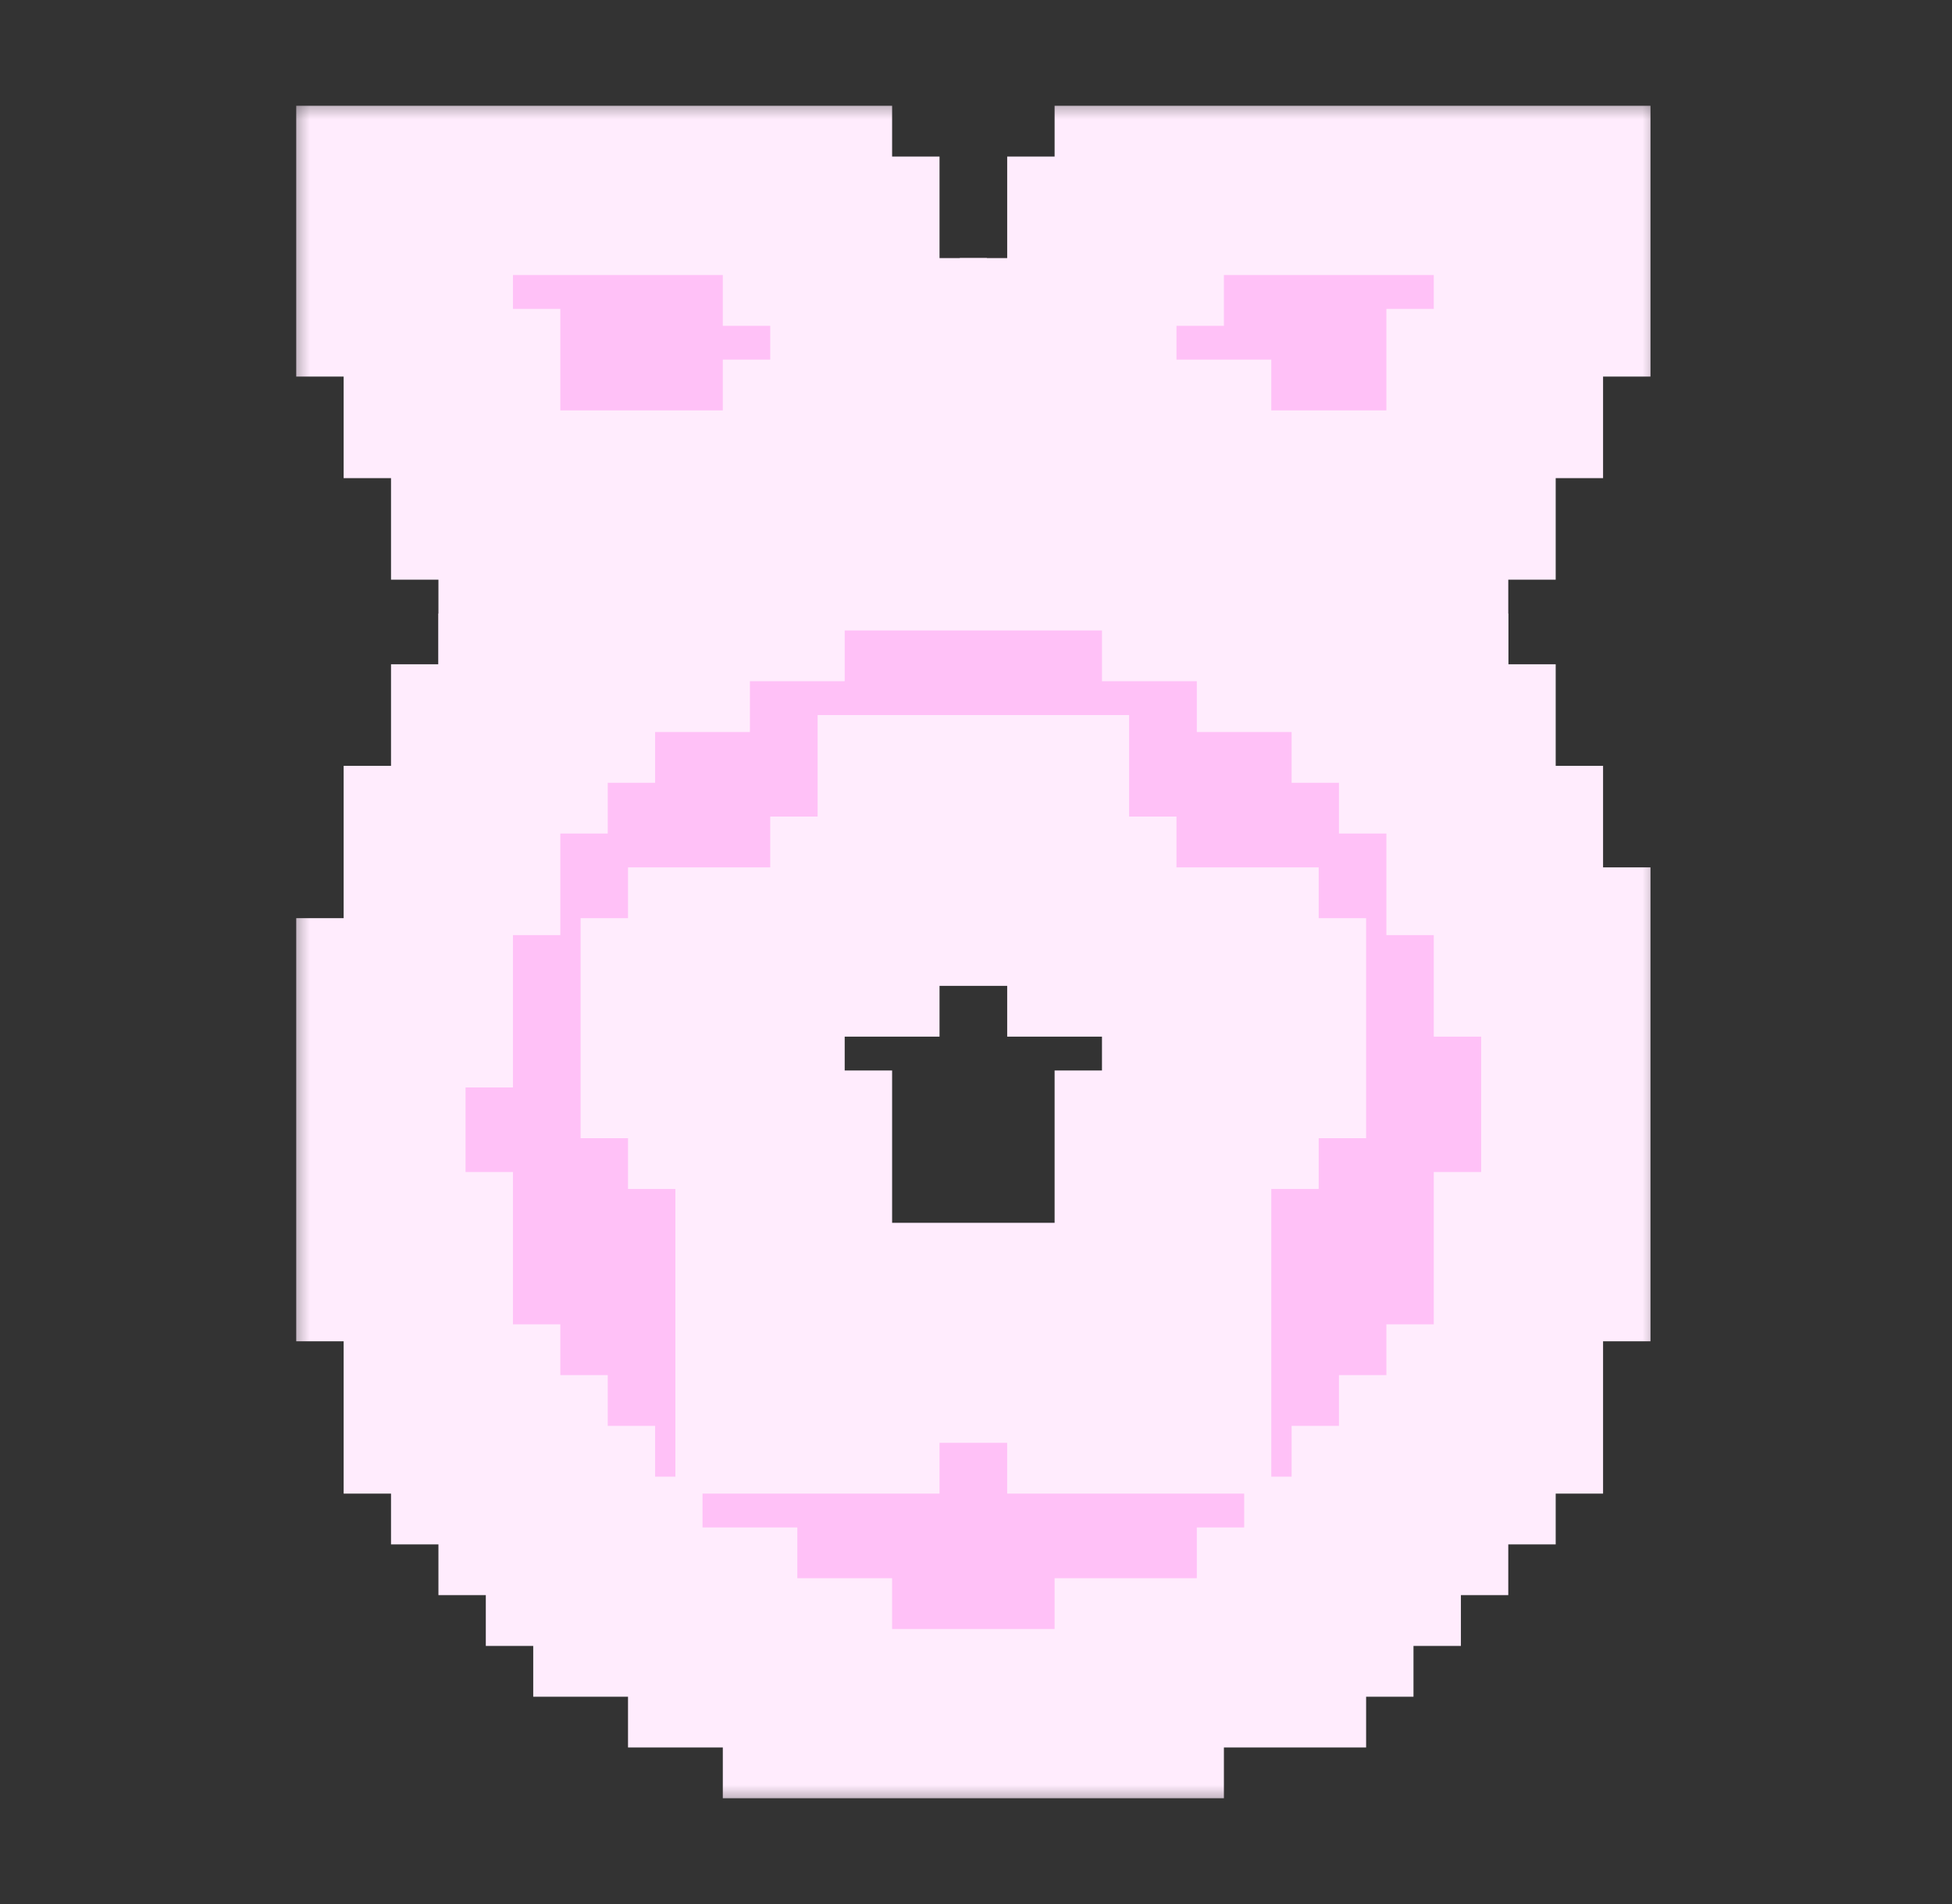 <svg width="41" height="40" viewBox="0 0 41 40" fill="none" xmlns="http://www.w3.org/2000/svg">
<rect x="0" y="0" width="41" height="40" fill="#333333" stroke="none"/>
<mask id="path-1-outside-1_3187_6746" maskUnits="userSpaceOnUse" x="6" y="2" width="29" height="36" fill="black">
<rect fill="white" x="6" y="2" width="29" height="36"/>
<path d="M31.893 17.867H30.898V15.733H29.902V14.667H28.907V13.6H26.916V12.533H24.924V11.467H15.964V12.533H13.973V13.6H11.982V14.667H10.987V15.733H9.991V17.867H8.996V21.067H8V26.4H8.996V29.6H9.991V30.667H10.987V31.733H11.982V32.8H12.978V33.867H14.969V34.933H16.96V36H23.929V34.933H26.916V33.867H27.911V32.8H28.907V31.733H29.902V30.667H30.898V29.6H31.893V26.4H32.889V20H31.893V17.867ZM24.924 29.6H22.933V28.533H20.942V27.467H19.947V28.533H17.956V29.6H15.964V25.333H16.96V24.267H15.964V23.2H14.969V22.133H13.973V21.067H14.969V20H17.956V18.933H18.951V16.8H21.938V18.933H22.933V20H25.92V21.067H26.916V22.133H25.92V23.2H24.924V24.267H23.929V25.333H24.924V29.6Z"/>
<path d="M8.996 8.267H9.991V10.4H10.987V12.533H11.982V11.467H13.973V10.4H16.96V9.333H19.947V8.267H18.951V7.2H17.956V5.067H16.96V4H8V6.133H8.996V8.267Z"/>
<path d="M23.929 4V5.067H22.933V7.2H21.938V9.333H24.924V10.4H26.916V11.467H28.907V12.533H29.902V10.4H30.898V8.267H31.893V6.133H32.889V4H23.929Z"/>
</mask>
<path d="M31.893 17.867H30.898V15.733H29.902V14.667H28.907V13.6H26.916V12.533H24.924V11.467H15.964V12.533H13.973V13.6H11.982V14.667H10.987V15.733H9.991V17.867H8.996V21.067H8V26.4H8.996V29.6H9.991V30.667H10.987V31.733H11.982V32.8H12.978V33.867H14.969V34.933H16.96V36H23.929V34.933H26.916V33.867H27.911V32.8H28.907V31.733H29.902V30.667H30.898V29.6H31.893V26.4H32.889V20H31.893V17.867ZM24.924 29.6H22.933V28.533H20.942V27.467H19.947V28.533H17.956V29.6H15.964V25.333H16.96V24.267H15.964V23.2H14.969V22.133H13.973V21.067H14.969V20H17.956V18.933H18.951V16.8H21.938V18.933H22.933V20H25.92V21.067H26.916V22.133H25.92V23.2H24.924V24.267H23.929V25.333H24.924V29.6Z" fill="#FFC1F7"/>
<path d="M8.996 8.267H9.991V10.4H10.987V12.533H11.982V11.467H13.973V10.4H16.96V9.333H19.947V8.267H18.951V7.2H17.956V5.067H16.96V4H8V6.133H8.996V8.267Z" fill="#FFC1F7"/>
<path d="M23.929 4V5.067H22.933V7.2H21.938V9.333H24.924V10.4H26.916V11.467H28.907V12.533H29.902V10.4H30.898V8.267H31.893V6.133H32.889V4H23.929Z" fill="#FFC1F7"/>
<path d="M31.893 17.867H30.898V15.733H29.902V14.667H28.907V13.6H26.916V12.533H24.924V11.467H15.964V12.533H13.973V13.6H11.982V14.667H10.987V15.733H9.991V17.867H8.996V21.067H8V26.4H8.996V29.6H9.991V30.667H10.987V31.733H11.982V32.8H12.978V33.867H14.969V34.933H16.96V36H23.929V34.933H26.916V33.867H27.911V32.8H28.907V31.733H29.902V30.667H30.898V29.6H31.893V26.4H32.889V20H31.893V17.867ZM24.924 29.6H22.933V28.533H20.942V27.467H19.947V28.533H17.956V29.6H15.964V25.333H16.96V24.267H15.964V23.2H14.969V22.133H13.973V21.067H14.969V20H17.956V18.933H18.951V16.8H21.938V18.933H22.933V20H25.92V21.067H26.916V22.133H25.92V23.2H24.924V24.267H23.929V25.333H24.924V29.6Z" stroke="#FFECFD" stroke-width="3.556" mask="url(#path-1-outside-1_3187_6746)"/>
<path d="M8.996 8.267H9.991V10.4H10.987V12.533H11.982V11.467H13.973V10.4H16.96V9.333H19.947V8.267H18.951V7.2H17.956V5.067H16.96V4H8V6.133H8.996V8.267Z" stroke="#FFECFD" stroke-width="3.556" mask="url(#path-1-outside-1_3187_6746)"/>
<path d="M23.929 4V5.067H22.933V7.2H21.938V9.333H24.924V10.4H26.916V11.467H28.907V12.533H29.902V10.4H30.898V8.267H31.893V6.133H32.889V4H23.929Z" stroke="#FFECFD" stroke-width="3.556" mask="url(#path-1-outside-1_3187_6746)"/>
</svg>
